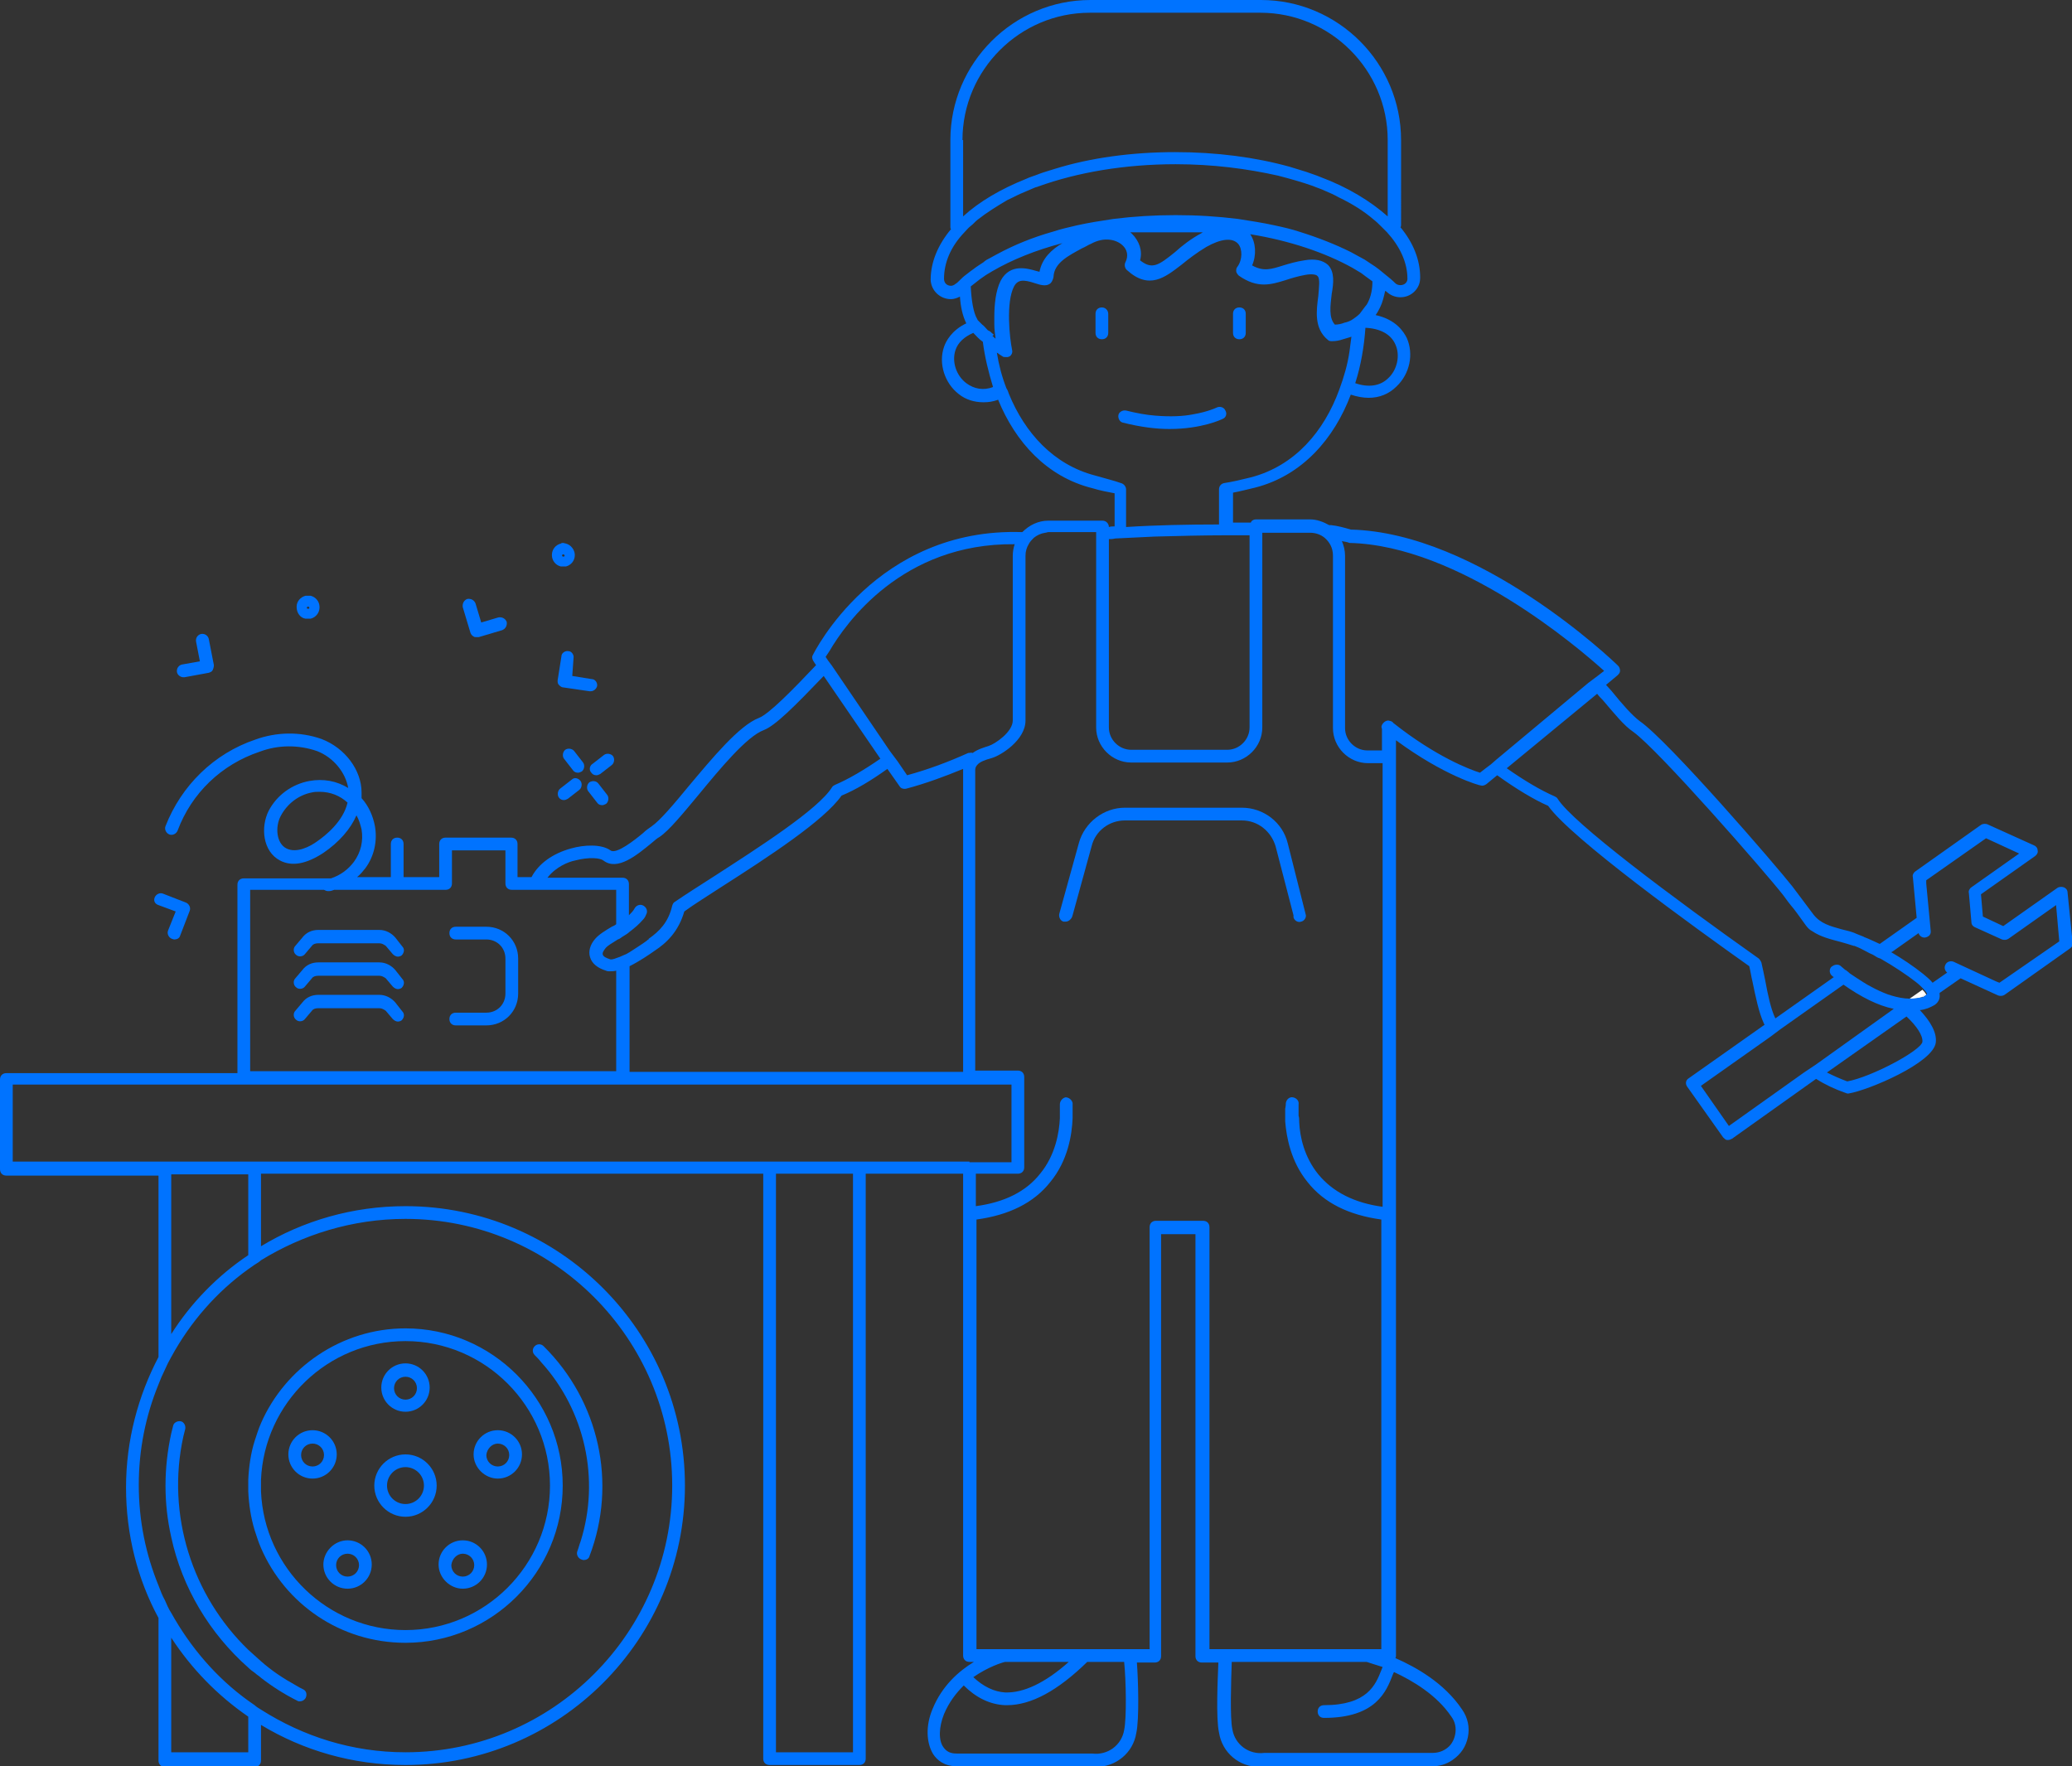 <?xml version="1.0" encoding="utf-8"?>
<!-- Generator: Adobe Illustrator 23.0.2, SVG Export Plug-In . SVG Version: 6.00 Build 0)  -->
<svg version="1.1" id="Layer_1" xmlns="http://www.w3.org/2000/svg" xmlns:xlink="http://www.w3.org/1999/xlink" x="0px" y="0px"
	 viewBox="0 0 325.5 277.5" style="enable-background:new 0 0 325.5 277.5;" xml:space="preserve">
<rect x="0" y="0" width="325.5" height="277.5" fill="#333333" stroke="none"/>
<style type="text/css">
	.st0{fill:#FFFFFF;}
	.st1{fill:#0073FF;}
</style>
<path class="st0" d="M302.6,156.3C302.6,156.3,302.6,156.3,302.6,156.3l-0.4,0.2C302.3,156.5,302.5,156.4,302.6,156.3z"/>
<path class="st0" d="M301.8,156.7c0.1,0,0.3-0.1,0.4-0.1l0.4-0.3c0-0.1,0-0.1-0.1-0.2C302.3,156.3,302.1,156.5,301.8,156.7z"/>
<path class="st0" d="M300,156.9c0.7,0,1.3,0,1.8-0.2c0.3-0.2,0.6-0.4,0.7-0.6c-0.1-0.2-0.3-0.4-0.5-0.6L300,156.9z"/>
<g>
	<path class="st1" d="M183.7,67.4c5.1,0,8.2-1.5,8.4-1.6c0.5-0.2,0.7-0.8,0.4-1.3c-0.2-0.5-0.8-0.7-1.3-0.5c0,0-1.4,0.7-3.8,1.1
		c-1.5,0.3-3.5,0.4-5.9,0.2c-1.4-0.1-3-0.4-4.6-0.8c-0.5-0.1-1.1,0.2-1.2,0.7s0.2,1.1,0.7,1.2C179.2,67.1,181.6,67.4,183.7,67.4z"/>
	<path class="st1" d="M324.8,140.2c0-0.4-0.3-0.7-0.6-0.8c-0.3-0.1-0.7-0.1-1,0.1l-8.5,6l-3.2-1.5l-0.3-3.5l8.5-6
		c0.3-0.2,0.5-0.6,0.4-0.9c0-0.4-0.3-0.7-0.6-0.8l-7.3-3.3c-0.3-0.1-0.7-0.1-1,0.1l-10.3,7.3c-0.3,0.2-0.5,0.6-0.4,0.9l0.6,6.4
		l-5.8,4.1c-0.9-0.4-1.7-0.8-2.5-1.1c-0.1-0.1-0.2-0.1-0.2-0.1c-0.3-0.1-0.7-0.3-1-0.4c-0.4-0.2-0.8-0.3-1.1-0.4
		c-0.4-0.1-0.8-0.2-1.2-0.3c-1.8-0.5-3.3-0.9-4.4-2.3c-0.6-0.8-1.2-1.6-1.8-2.4c-0.5-0.7-1-1.3-1.5-2c-2.5-3.2-19.5-22.9-24-26
		c-1.2-0.9-2.7-2.6-4.4-4.7c-0.3-0.3-0.6-0.7-0.9-1l1.8-1.5c0.2-0.2,0.4-0.4,0.4-0.7c0-0.3-0.1-0.6-0.3-0.8
		c-0.9-0.9-21.9-20.9-42-21.4c-1-0.3-2.1-0.6-3.1-0.7c-0.1,0-0.2,0-0.3,0c-0.9-0.5-1.9-0.9-3-0.9h-8.5c-0.4,0-0.7,0.2-0.8,0.5
		c-0.9,0-1.9,0-2.8,0v-4.7c1.1-0.2,2.2-0.5,3.5-0.8c7.4-1.9,12.4-7.7,15-14.6c0.9,0.3,1.9,0.5,2.8,0.5c1.7,0,3.2-0.6,4.4-1.8
		c2.1-2,2.7-5.1,1.6-7.6c-0.5-1-1.7-2.9-4.9-3.6c0.3-0.4,0.5-0.8,0.7-1.2c0.4-0.8,0.6-1.7,0.8-2.6c0.1,0,0.1,0.1,0.2,0.1
		c0.6,0.6,1.4,0.9,2.2,0.9c0,0,0,0,0,0c0.8,0,1.6-0.3,2.2-0.9c0.6-0.6,0.9-1.3,0.9-2.2c0-2.8-1.1-5.5-3.1-7.9
		c0.1-0.1,0.1-0.3,0.1-0.4V22c0-12.1-9.9-22-22-22h-26.8c-12.1,0-22,9.9-22,22v13.6c0,0.2,0,0.3,0.1,0.4c-2,2.4-3.2,5.1-3.2,8
		c0.1,1.7,1.5,3,3.2,3c0.5,0,1-0.2,1.4-0.4c0.1,1.5,0.4,3,1,4.2c-2.3,1.1-3.2,2.8-3.5,3.7c-0.9,2.6,0.1,5.7,2.3,7.4
		c1.1,0.9,2.5,1.3,3.9,1.3c0.8,0,1.5-0.1,2.3-0.4c2.7,6.6,7.6,12.1,14.8,13.9c1.3,0.4,2.5,0.6,3.5,0.8v5.2c-0.3,0-0.6,0-0.9,0.1
		c0-0.5-0.4-1-1-1h-8.5c-1.6,0-3,0.7-4.1,1.8c-23-0.8-32.8,19.1-32.9,19.3c-0.2,0.3-0.1,0.7,0.1,1l0.4,0.6c-3.6,3.8-7.4,7.7-9,8.3
		c-3.1,1.2-7.3,6.3-11,10.7c-2.3,2.8-4.5,5.4-5.8,6.3c-0.4,0.3-0.9,0.6-1.4,1.1c-1.2,1-4.2,3.4-5.1,2.7c-1.4-1-4.1-0.9-6.2-0.3
		c-2.9,0.8-5.1,2.4-6.2,4.5h-2.2v-5.2c0-0.6-0.4-1-1-1H70c-0.6,0-1,0.4-1,1v5.2h-5.6v-5.2c0-0.6-0.4-1-1-1s-1,0.4-1,1v5.2h-5.3
		c0.5-0.4,0.9-0.9,1.3-1.4c1.4-1.9,1.9-4.3,1.5-6.6c-0.3-1.6-1-3.2-2.1-4.4c0-0.3,0-0.6,0-0.9c0-3.5-2.6-7-6.3-8.4
		c-3.4-1.2-7.1-1.1-10.4,0.1c-6.5,2.2-11.6,7.2-14.1,13.6c-0.2,0.5,0.1,1.1,0.6,1.3c0.5,0.2,1.1-0.1,1.3-0.6
		c2.2-5.9,6.9-10.4,12.9-12.4c2.9-1.1,6.1-1.1,9-0.1c2.6,1,4.5,3.4,4.9,5.8c-1.8-1.1-3.9-1.5-6.1-1.1c-2.7,0.5-5.1,2.2-6.4,4.7
		c-1.3,2.6-0.9,6.4,1.8,7.8c1.9,1,4.2,0.5,6.8-1.2c2.5-1.7,4.3-3.8,5.2-5.9c0.4,0.7,0.6,1.4,0.8,2.2c0.3,1.8-0.1,3.6-1.2,5.1
		c-0.9,1.2-2.1,2.1-3.6,2.6H38.3c-0.6,0-1,0.4-1,1v29.6H1c-0.6,0-1,0.4-1,1v14.1c0,0.6,0.4,1,1,1h23.9v28.5
		c-3.2,6.1-5.1,13.1-5.1,20.5c0,7.4,1.8,14.4,5.1,20.5v22.4c0,0.6,0.4,1,1,1H40c0.6,0,1-0.4,1-1V271c6.6,4,14.4,6.3,22.7,6.3
		c24.2,0,43.9-19.7,43.9-43.9c0-24.2-19.7-43.9-43.9-43.9c-8.3,0-16.1,2.3-22.7,6.3v-11.4h78.9v91.9c0,0.6,0.4,1,1,1H135
		c0.6,0,1-0.4,1-1v-91.9h15.3v75.7c0,0.6,0.4,1,1,1h0.7c-2.3,1.4-5,3.7-6.5,7.4c-1.1,2.6-1,5.3,0.1,7.1c0.6,0.9,1.7,1.9,3.7,1.9
		h21.1c0.3,0,0.6,0.1,0.8,0.1c3.1,0,5.8-2.2,6.3-5.3c0.5-2.2,0.3-8.5,0.1-11.1h2.8c0.6,0,1-0.4,1-1v-66.3h5.4v66.3c0,0.6,0.4,1,1,1
		h2.6c-0.1,2.5-0.4,8.8,0.1,11c0.5,3.2,3.2,5.4,6.3,5.4c0.3,0,0.6,0,0.8-0.1H225c1.1,0,2.2-0.3,3.2-1c1.3-0.9,2.1-2.1,2.4-3.6
		c0.3-1.5,0-3-0.9-4.3c-2.8-4.2-7.3-6.7-10.5-8.1c0.1-0.1,0.1-0.3,0.1-0.4V119.6c0-1.4,0-2.4,0-3.3c7.6,5.6,13.1,7.1,13.3,7.1
		c0.3,0.1,0.6,0,0.9-0.2l1.7-1.4c2.9,2.1,5.9,3.9,8,4.8c3.6,5.1,23,19.1,31.6,25.2c0.2,0.8,0.3,1.6,0.5,2.4c0.5,2.4,1,4.9,1.8,6.6
		c0,0.1,0.1,0.1,0.1,0.2l-11.9,8.4c-0.5,0.3-0.6,0.9-0.2,1.4l5.6,7.9c0.2,0.2,0.4,0.4,0.6,0.4c0.1,0,0.1,0,0.2,0
		c0.2,0,0.4-0.1,0.6-0.2l13.2-9.4c1.4,0.9,2.9,1.6,4.6,2.2c0.1,0,0.2,0.1,0.3,0.1c0.1,0,0.1,0,0.2,0c3.1-0.5,13.3-4.8,13.7-8
		c0.2-1.6-0.9-3.4-2.5-5.1c0.9-0.1,1.6-0.4,2.3-0.8c0.6-0.4,0.9-1,0.8-1.7c0-0.1,0-0.1,0-0.2l3.3-2.3l5.9,2.7c0.3,0.1,0.7,0.1,1-0.1
		l10.3-7.3c0.3-0.2,0.5-0.6,0.4-0.9L324.8,140.2z M49.8,132.2c-1.1,0.8-3.2,1.9-4.8,1.1c-1.6-0.8-1.8-3.4-0.9-5.1
		c1-1.9,2.8-3.3,4.9-3.7c0.4-0.1,0.8-0.1,1.2-0.1c1.7,0,3.2,0.6,4.4,1.7C53.9,129.1,51.1,131.3,49.8,132.2z M208.6,41.6
		c-0.8-0.7-2-1-3.7-0.7c-1.3,0.2-2.3,0.5-3.3,0.8c-1.9,0.6-3.1,1-4.9,0c0.7-1.6,0.6-3.6-0.3-4.9c6.2,1,11.8,2.9,16.1,5.3
		c0.3,0.2,0.7,0.4,1,0.6c0.4,0.2,0.7,0.5,1,0.7c0.4,0.3,0.7,0.5,1.1,0.8c0,1.2-0.2,2.3-0.7,3.3c-0.1,0.2-0.2,0.4-0.4,0.6
		c-0.3,0.4-0.6,0.8-0.9,1.2c0,0,0,0,0,0c-0.3,0.3-0.7,0.6-1,0.8c-0.4,0.3-0.9,0.5-1.4,0.6c-0.5,0.2-1,0.3-1.5,0.3
		c-1-1.1-0.7-3-0.5-4.8C209.5,44.5,209.7,42.7,208.6,41.6z M219.2,54.1c0.8,1.7,0.3,4-1.1,5.3c-1.3,1.3-3.2,1.5-5.2,0.8
		c0.9-2.8,1.4-5.8,1.6-8.7C216.8,51.6,218.5,52.5,219.2,54.1z M151.2,22c0-11,9-20,20-20H198c11,0,20,9,20,20v12
		c-2.7-2.4-6.3-4.6-10.6-6.2c-0.7-0.3-1.4-0.5-2.2-0.8c-0.9-0.3-1.7-0.5-2.6-0.8c-5.4-1.5-11.5-2.3-18-2.3c-6.8,0-13.3,0.9-18.8,2.6
		c-0.9,0.3-1.7,0.5-2.5,0.8c-0.7,0.3-1.5,0.5-2.1,0.8c-4,1.6-7.4,3.6-9.9,5.9V22z M151.7,43.2c-0.4,0.3-0.7,0.6-1,0.9
		c-0.2,0.2-0.4,0.4-0.6,0.5c-0.2,0.2-0.5,0.3-0.7,0.3c-0.6,0-1.1-0.4-1.1-1.1c0-2.6,1.1-5.1,3.2-7.3c0.3-0.3,0.6-0.7,1-1
		c0.4-0.3,0.7-0.7,1.1-1c1.4-1.1,3-2.1,4.7-3.1c0.7-0.3,1.4-0.7,2.1-1c0.7-0.3,1.4-0.6,2.1-0.9c0.2-0.1,0.4-0.1,0.6-0.2
		c6.1-2.2,13.5-3.5,21.6-3.5c5.8,0,11.2,0.7,16.1,1.8c1.9,0.5,3.7,1,5.4,1.6c0.7,0.3,1.4,0.5,2,0.8c0.7,0.3,1.4,0.6,2.1,1
		c2.1,1,4,2.2,5.5,3.5c0.4,0.3,0.8,0.7,1.1,1c0.3,0.3,0.7,0.7,1,1c2,2.2,3.2,4.7,3.2,7.3c0,0.3-0.1,0.5-0.3,0.7
		c-0.2,0.2-0.5,0.3-0.8,0.3c0,0,0,0,0,0c-0.3,0-0.6-0.1-0.8-0.3c-0.5-0.5-1-0.9-1.5-1.3c-0.4-0.3-0.7-0.6-1.1-0.9
		c-0.4-0.3-0.8-0.6-1.3-0.9c-0.3-0.2-0.6-0.4-0.9-0.6c-0.4-0.2-0.7-0.4-1.1-0.6c-0.4-0.2-0.7-0.4-1.1-0.6c-2.4-1.2-5.2-2.3-8.1-3.2
		c-1.2-0.4-2.5-0.7-3.9-1c-1.8-0.4-3.8-0.7-5.7-1c-3.2-0.4-6.4-0.6-9.8-0.6c-3.4,0-6.6,0.2-9.8,0.6c-2,0.3-3.9,0.6-5.7,1
		c-1.3,0.3-2.6,0.6-3.8,1c-3.2,0.9-6.1,2.1-8.7,3.5c-0.4,0.2-0.7,0.4-1.1,0.6c-0.4,0.2-0.8,0.4-1.1,0.7c-0.6,0.4-1.1,0.7-1.6,1.1
		C152.3,42.7,152,43,151.7,43.2z M177.8,36.7c-0.1-0.1-0.2-0.1-0.2-0.2H189c-0.1,0-0.2,0.1-0.2,0.1c-1.7,0.9-3.1,2-4.2,3
		c-2.6,2.1-3.6,2.8-5.5,1.3C179.5,39.4,179,37.9,177.8,36.7z M151.8,60.2c-1.6-1.2-2.3-3.4-1.7-5.2c0.4-1.2,1.4-2.1,2.8-2.7
		c0.5,0.5,0.9,1,1.5,1.4c0.3,2.4,0.9,4.8,1.6,7.1C154.5,61.4,153,61.1,151.8,60.2z M155.9,52.4c-0.2-0.2-0.4-0.4-0.7-0.5
		c0,0,0,0-0.1-0.1c-0.3-0.3-0.5-0.6-0.8-0.8c-0.1-0.1-0.2-0.2-0.3-0.3c-0.1-0.1-0.3-0.3-0.4-0.4c0-0.1-0.1-0.1-0.1-0.2
		c-0.6-1-0.9-3-1-5.1c0.5-0.4,0.9-0.7,1.4-1.1c0.3-0.2,0.7-0.5,1-0.7c0.3-0.2,0.7-0.4,1-0.6c3.1-1.8,6.8-3.3,11-4.4
		c-1.7,1-3.2,2.4-3.6,4.5c-0.1,0-0.3-0.1-0.4-0.1c-1.4-0.4-4.2-1.3-5.7,1.5c-0.8,1.6-1,3.8-1,5.8c0,0.3,0,0.7,0,1
		c0,0.8,0.1,1.6,0.2,2.3c-0.2-0.1-0.3-0.3-0.5-0.4C156.2,52.6,156.1,52.5,155.9,52.4z M172,74.7c-6.5-1.7-11-6.7-13.5-12.8
		c-0.1-0.3-0.2-0.6-0.4-0.9c-0.7-1.8-1.2-3.7-1.5-5.6c0.2,0.1,0.4,0.3,0.6,0.4c0.1,0.1,0.2,0.1,0.3,0.2c0.1,0.1,0.3,0.1,0.5,0.1
		c0.1,0,0.2,0,0.3,0c0.1,0,0.2-0.1,0.3-0.1c0.3-0.2,0.5-0.6,0.4-1c-0.4-1.9-1-7.5,0.3-10c0.6-1.1,1.5-1.1,3.3-0.5
		c0.9,0.3,1.7,0.5,2.3,0.1c0.2-0.1,0.5-0.5,0.6-1.1c0.1-2.2,2.3-3.3,4.5-4.5c0.5-0.2,0.9-0.5,1.4-0.7c2-1.1,3.9-0.7,4.9,0.2
		c0.8,0.7,1,1.7,0.5,2.7c-0.2,0.4-0.1,0.9,0.2,1.2c3.5,3.2,6,1.2,8.6-0.8c1.1-0.9,2.4-1.9,3.9-2.8c2.3-1.3,4.1-1.5,5-0.5
		c0.7,0.8,0.7,2.5-0.1,3.6c-0.2,0.2-0.2,0.5-0.2,0.7s0.2,0.5,0.4,0.7c3,2.1,5.1,1.4,7.4,0.7c0.9-0.3,1.9-0.6,3-0.8
		c1-0.2,1.8-0.1,2,0.2c0.4,0.4,0.2,1.8,0.1,3.1c-0.3,2.3-0.7,5.1,1.5,6.9c0.2,0.2,0.4,0.2,0.7,0.2c0.6,0,1.1-0.1,1.7-0.3
		c0.3-0.1,0.7-0.2,1-0.3c0.1,0,0.2-0.1,0.3-0.1c-0.1,0.8-0.2,1.5-0.3,2.3c-0.3,2.1-0.9,4.1-1.6,6c-2.4,6.6-7,12-13.9,13.8
		c-1.6,0.4-2.9,0.7-4.2,0.9c-0.5,0.1-0.8,0.5-0.8,1v5.5c-4.8,0-9.9,0.1-14.6,0.4v-5.9c0-0.5-0.4-0.9-0.8-1
		C175,75.5,173.7,75.2,172,74.7z M174.2,84.7c0.3,0,0.6,0,1-0.1c2-0.1,4.1-0.2,6.2-0.3c3.8-0.1,7.7-0.2,11.3-0.2c0.3,0,0.7,0,1,0
		c0.9,0,1.8,0,2.6,0v30.2c0,1.9-1.6,3.5-3.5,3.5h-15.1c-1.9,0-3.5-1.6-3.5-3.5V84.7z M130.3,102.3c2.5-4.3,11.4-17,29.1-16.8
		c-0.2,0.6-0.3,1.2-0.3,1.9v25.8c0,1.8-2.8,3.7-3.8,4c-0.6,0.2-1.7,0.5-2.5,1.1c-0.2-0.1-0.4,0-0.7,0c-3.1,1.4-6.3,2.6-9.6,3.5
		l-1.5-2.2l-0.6-0.8l-0.6-0.8l-9.1-13.4l-0.6-0.8l-0.4-0.6C129.9,102.9,130.1,102.6,130.3,102.3z M151.3,120.8c0,0.1,0,0.1,0,0.2
		v47.4H98.9v-16.6c1.6-0.8,3.2-1.9,3.9-2.4c2-1.3,3.8-3.1,4.7-6.2c1.5-1.1,3.6-2.4,5.9-3.9c7.2-4.6,16.1-10.4,18.8-14.3
		c2.2-0.9,4.7-2.4,7.2-4.2l1.9,2.7c0.2,0.4,0.7,0.5,1.1,0.4C145.4,123.1,148.4,122,151.3,120.8z M90.3,135.2c2.3-0.6,4-0.4,4.5,0
		c2.2,1.7,5.3-0.9,7.5-2.7c0.5-0.4,0.9-0.8,1.3-1c1.5-1,3.7-3.7,6.2-6.7c3.3-4,7.5-9.1,10.2-10.1c1.8-0.7,4.8-3.7,9.4-8.5l8.9,13
		c-2.6,1.8-5,3.2-7.1,4.1c-0.2,0.1-0.4,0.2-0.5,0.4c-2.2,3.5-11.6,9.5-18.4,13.9c-2.5,1.6-4.7,3-6.3,4.1c-0.2,0.1-0.3,0.3-0.4,0.6
		c-0.6,2.6-2,4-3.7,5.2l0,0.1c-0.1,0-0.2,0.1-0.3,0.2c-0.8,0.6-1.8,1.2-2.7,1.8c-0.3,0.2-0.7,0.4-1,0.5c-0.4,0.2-0.7,0.3-1,0.4
		c0,0,0,0,0,0c-0.5,0.2-0.9,0.3-1.1,0.2c-0.6-0.2-1-0.4-1.1-0.7c-0.1-0.3,0.1-0.6,0.4-1c0.3-0.4,1-0.8,1.8-1.3c0,0,0,0,0,0
		c0.1-0.1,0.2-0.1,0.4-0.2c0.2-0.1,0.4-0.3,0.6-0.4c0.3-0.2,0.7-0.4,1-0.7c0,0,0,0,0,0c0.8-0.6,1.5-1.2,2.1-1.9
		c0.2-0.2,0.4-0.5,0.5-0.8c0.3-0.5,0.1-1.1-0.4-1.4c-0.5-0.3-1.1-0.1-1.4,0.4c-0.2,0.4-0.5,0.7-0.9,1.1v-4.9c0-0.6-0.4-1-1-1h0H86
		C87.3,136.2,89.3,135.4,90.3,135.2z M39.3,139.8h11.6c0.2,0.1,0.4,0.2,0.6,0.2c0.1,0,0.1,0,0.2,0c0.3,0,0.5-0.1,0.8-0.2H70
		c0.6,0,1-0.4,1-1v-5.2h8.4v5.2c0,0.6,0.4,1,1,1h3.8h12.6v5.4c-0.2,0.2-0.5,0.3-0.7,0.4c-1,0.6-2,1.2-2.6,1.9
		c-0.8,0.9-1.1,2-0.8,2.9c0.3,1,1.2,1.7,2.5,2.1c0.2,0.1,0.4,0.1,0.6,0.1c0.3,0,0.6,0,1-0.1v15.8H39.3V139.8z M39,275.3H26.9v-18
		c3.2,4.9,7.3,9.1,12.1,12.4V275.3z M63.7,191.5c23.1,0,41.9,18.8,41.9,41.9s-18.8,41.9-41.9,41.9c-8.4,0-16.1-2.5-22.7-6.7
		c-0.3-0.2-0.7-0.4-1-0.7c-0.3-0.2-0.7-0.5-1-0.7c-5-3.6-9.1-8.4-12.1-13.8c-0.4-0.6-0.7-1.3-1-2c-0.4-0.7-0.7-1.5-1-2.3
		c-2-4.9-3.1-10.2-3.1-15.8s1.1-10.9,3.1-15.8c0.3-0.8,0.6-1.5,1-2.3c0.3-0.7,0.6-1.3,1-2c3-5.5,7.1-10.2,12.1-13.8
		c0.3-0.2,0.7-0.5,1-0.7c0.3-0.2,0.7-0.4,1-0.7C47.5,194,55.3,191.5,63.7,191.5z M26.9,209.6v-25.1H39v12.7
		C34.2,200.4,30,204.7,26.9,209.6z M134,275.3h-12.1v-90.9H134V275.3z M152.3,182.5h-1h-16.1h-14.5H40.2H25.7H2v-12.1h149.3h1h1h1.6
		h1h1h2v3.4v1v1v6.8h-5.6H152.3z M176.6,271.8c-0.4,2.4-2.6,4-5,3.7c0,0-0.1,0-0.1,0h-21.2c-1,0-1.6-0.3-2.1-1
		c-0.8-1.1-0.7-3.2,0.1-5.2c0.8-1.9,1.9-3.3,3.1-4.5c1.9,1.9,4.1,3,6.5,3.1c0.1,0,0.2,0,0.3,0c3.8,0,8-2.3,12.6-6.8h5.8
		C176.9,264.1,177,269.9,176.6,271.8z M152.9,263.5c2.3-1.6,4.5-2.3,5-2.4h10c-3.7,3.3-7.1,4.9-10,4.8
		C156.2,265.8,154.5,265,152.9,263.5z M190,259.1v-66.3c0-0.6-0.4-1-1-1h-7.4c-0.6,0-1,0.4-1,1v66.3h-2.8h-7.1h-0.1h-12.7h-4.5
		v-67.5c5.1-0.7,9-2.6,11.6-5.9c2.8-3.4,3.4-7.5,3.5-10c0-0.4,0-0.7,0-1c0-0.4,0-0.8,0-1c0-0.2,0-0.4,0-0.4
		c-0.1-0.5-0.6-0.9-1.1-0.9c-0.5,0.1-0.9,0.6-0.9,1.1c0,0,0,0.1,0,0.2c0,0.2,0,0.4,0,0.8c0,0.1,0,0.1,0,0.2c0,0.3,0,0.6,0,1
		c-0.1,2.2-0.7,5.8-3.1,8.7c-2.2,2.8-5.6,4.5-10.1,5.1c0,0,0,0,0,0l0,0v-5.1h4.5h2.1c0.6,0,1-0.4,1-1v-2.6v-5.2v-1v-1v-4.4
		c0-0.6-0.4-1-1-1H157h-1h-1h-1.8v-34.7v-7.1V121c0-0.3,0.1-0.6,0.3-0.8c0.4-0.5,1.2-0.8,2.3-1.1c1.4-0.4,5.3-2.8,5.3-5.9V87.3
		c0-0.7,0.2-1.3,0.5-1.8c0.2-0.4,0.5-0.7,0.8-1c0.5-0.4,1.1-0.7,1.8-0.8c0.2,0,0.3-0.1,0.5-0.1h0.7h6.8v0.2v1v29.5
		c0,3,2.5,5.5,5.5,5.5h15.1c3,0,5.5-2.5,5.5-5.5V84.2v-0.5h7.5c0.9,0,1.7,0.3,2.3,0.8c0.8,0.7,1.3,1.6,1.3,2.8v27.1
		c0,3,2.5,5.5,5.5,5.5h2.3h0v35.6V176v13.6l0,0c0,0,0,0,0,0c-4.4-0.6-7.8-2.3-10.1-5.1c-2.2-2.7-2.9-5.9-3-8.2c0-0.4,0-0.7-0.1-1
		c0-0.3,0-0.6,0-0.8c0-0.1,0-0.1,0-0.2c0-0.5,0-0.7,0-0.8c0.1-0.5-0.3-1-0.9-1.1c-0.5-0.1-1,0.3-1.1,0.9c0,0.1,0,0.4-0.1,0.9
		c0,0.3,0,0.6,0,1c0,0.3,0,0.6,0,1c0.2,2.5,0.9,6.3,3.5,9.5c2.6,3.3,6.5,5.2,11.6,5.9v67.5h-2.3h-22.4H190z M228,269.7
		c0.6,0.8,0.8,1.8,0.6,2.8s-0.7,1.8-1.5,2.3c-0.6,0.4-1.3,0.6-2.1,0.6h-26.3c0,0-0.1,0-0.1,0c-2.4,0.3-4.6-1.3-5-3.7
		c-0.4-1.8-0.2-7.6-0.1-10.6h21.2c0.3,0.1,1.2,0.4,2.5,0.8c-0.1,0.2-0.1,0.3-0.2,0.5c-0.9,2.3-2.2,5.5-9,5.5c-0.6,0-1,0.4-1,1
		s0.4,1,1,1c8.2,0,9.8-4.2,10.8-6.8c0.1-0.2,0.1-0.3,0.2-0.4C222,264.1,225.7,266.3,228,269.7z M235,119.4l-0.8,0.7l-0.8,0.6
		l-0.9,0.7c-1.6-0.5-6.9-2.5-13.6-7.8c-0.2-0.3-0.4-0.3-0.8-0.4c-0.4,0-0.8,0.3-1,0.7c-0.1,0.2-0.1,0.4,0,0.6c0,0.4,0,1.6,0,3.4
		h-2.3c-1.9,0-3.5-1.6-3.5-3.5V87.3c0-0.8-0.2-1.6-0.5-2.3c0.3,0.1,0.6,0.1,0.9,0.2c0.1,0,0.2,0.1,0.3,0.1
		c17.2,0.4,35.9,16.4,40,20.1l-0.9,0.7l-0.8,0.6l-0.8,0.6L235,119.4z M285.2,167.3l-0.9,0.6l-0.9,0.6l-11.8,8.4l-4.4-6.3l10.9-7.7
		l0.8-0.6l0.8-0.6l9.9-7c2.7,1.9,5.4,3.3,7.9,3.8L285.2,167.3z M302,163.7c-0.3,1.4-8,5.5-11.8,6.2c-1.1-0.4-2.2-0.9-3.2-1.4
		l12.5-8.8C301.1,161.2,302.1,162.7,302,163.7z M302.2,156.6c-0.1,0.1-0.3,0.1-0.4,0.1c-0.5,0.1-1.1,0.2-1.8,0.2
		c-0.9,0-1.9-0.2-2.9-0.5c-0.2-0.1-0.4-0.1-0.6-0.2c-0.8-0.3-1.7-0.7-2.6-1.2c-0.8-0.4-1.5-0.9-2.3-1.4c-0.3-0.2-0.6-0.4-0.9-0.6
		c-0.2-0.1-0.3-0.3-0.5-0.4c-0.1-0.1-0.2-0.2-0.3-0.2c-0.2-0.2-0.5-0.4-0.7-0.6c-0.3-0.3-0.8-0.3-1.2-0.1c-0.1,0.1-0.2,0.1-0.3,0.2
		c-0.4,0.4-0.3,1.1,0.1,1.4c0.1,0.1,0.2,0.2,0.3,0.2l-9.2,6.5c-0.7-1.4-1.2-3.8-1.6-6c-0.2-1-0.4-1.9-0.6-2.8
		c-0.1-0.2-0.2-0.4-0.4-0.6c-13.7-9.7-29.2-21.3-31.6-25.1c-0.1-0.2-0.3-0.3-0.5-0.4c-2.1-0.9-4.8-2.5-7.5-4.4l14.2-11.7
		c0.3,0.4,0.6,0.7,0.9,1c1.8,2.1,3.3,4,4.8,5c4,2.9,20.6,21.9,23.5,25.6c0,0,0,0,0,0c0.5,0.7,1.1,1.5,1.7,2.2
		c0.7,0.9,1.3,1.8,1.9,2.6c0.3,0.4,0.6,0.7,1,0.9c1.3,0.9,3,1.3,4.5,1.7c0.7,0.2,1.4,0.4,2,0.6c0,0,0.1,0,0.1,0
		c0.2,0.1,0.3,0.1,0.5,0.2c0.5,0.2,1,0.5,1.6,0.8c0.3,0.2,0.7,0.3,1,0.5c0.3,0.2,0.6,0.4,1,0.5c2.1,1.2,4.2,2.6,5.6,3.7
		c0.4,0.3,0.7,0.6,0.9,0.8c0.1,0.1,0.1,0.1,0.2,0.2c0.2,0.2,0.4,0.5,0.5,0.6c0,0.1,0.1,0.1,0.1,0.2c0,0,0,0,0,0.1
		C302.5,156.4,302.3,156.5,302.2,156.6z M314.1,154.4l-0.5-0.2c0,0,0,0,0,0l-6.7-3.1c-0.5-0.2-1.1,0-1.3,0.5
		c-0.2,0.4-0.1,0.9,0.3,1.2l-2.3,1.6c-0.4-0.5-0.9-0.9-1.5-1.4c-1.5-1.2-3.3-2.4-5-3.4l0.2-0.1l4.1-2.9c0.1,0.4,0.5,0.7,0.9,0.7
		c0,0,0.1,0,0.1,0c0.6-0.1,1-0.5,0.9-1.1l-0.7-7.4c0,0,0,0,0,0l0-0.5l9.4-6.6l5.2,2.4l-7.5,5.3c-0.3,0.2-0.5,0.6-0.4,0.9l0.4,4.6
		c0,0.4,0.3,0.7,0.6,0.8l4.2,1.9c0.3,0.1,0.7,0.1,1-0.1l7.5-5.3l0.5,5.7L314.1,154.4z"/>
	<path class="st1" d="M203.2,144.1c0.1,0.5,0.7,0.9,1.2,0.7c0.5-0.1,0.9-0.7,0.7-1.2l-2.8-11.1c-0.8-3.3-3.8-5.6-7.2-5.6h-18.4
		c-3.3,0-6.3,2.3-7.2,5.5l-3.1,11.2c-0.1,0.5,0.2,1.1,0.7,1.2c0.1,0,0.2,0,0.3,0c0.4,0,0.8-0.3,1-0.7l0.1-0.3l3-10.9
		c0.6-2.4,2.8-4,5.2-4h18.4c2.5,0,4.6,1.7,5.3,4.1l2.8,10.8L203.2,144.1z"/>
	<path class="st1" d="M88.1,89c0.1,0,0.2,0,0.4,0s0.2,0,0.4,0c0.8-0.2,1.4-0.9,1.4-1.8c0-0.8-0.6-1.6-1.4-1.8
		c-0.1,0-0.3-0.1-0.4-0.1s-0.3,0-0.4,0.1c-0.8,0.2-1.4,0.9-1.4,1.8C86.7,88.1,87.3,88.8,88.1,89z M88.5,87.1c0.1,0,0.2,0.1,0.2,0.2
		c0,0.2-0.4,0.2-0.4,0C88.3,87.1,88.4,87.1,88.5,87.1z"/>
	<path class="st1" d="M48,97.2c0.1,0,0.2,0,0.4,0c0.1,0,0.2,0,0.4,0c0.8-0.2,1.4-0.9,1.4-1.8s-0.6-1.6-1.4-1.8c-0.1,0-0.2,0-0.4,0
		c-0.1,0-0.3,0-0.4,0c-0.8,0.2-1.4,0.9-1.4,1.7c0,0,0,0.1,0,0.1c0,0,0,0,0,0C46.6,96.3,47.2,97.1,48,97.2z M48.4,95.3
		c0.1,0,0.2,0.1,0.2,0.2c0,0.2-0.4,0.2-0.4,0C48.2,95.4,48.3,95.3,48.4,95.3z"/>
	<path class="st1" d="M91.6,119.8l-1.4-1.8c-0.3-0.4-1-0.5-1.4-0.2c-0.4,0.3-0.5,1-0.2,1.4L90,121c0.2,0.3,0.5,0.4,0.8,0.4
		c0.2,0,0.4-0.1,0.6-0.2C91.8,120.9,91.9,120.2,91.6,119.8z"/>
	<path class="st1" d="M92.6,122.9c-0.4,0.3-0.5,1-0.2,1.4l1.4,1.8c0.2,0.3,0.5,0.4,0.8,0.4c0.2,0,0.4-0.1,0.6-0.2
		c0.4-0.3,0.5-1,0.2-1.4l-1.4-1.8C93.7,122.7,93.1,122.6,92.6,122.9z"/>
	<path class="st1" d="M89.8,122.5l-1.8,1.4c-0.4,0.3-0.5,1-0.2,1.4c0.2,0.3,0.5,0.4,0.8,0.4c0.2,0,0.4-0.1,0.6-0.2l1.8-1.4
		c0.4-0.3,0.5-1,0.2-1.4C90.8,122.2,90.2,122.1,89.8,122.5z"/>
	<path class="st1" d="M92.9,121.4c0.2,0.3,0.5,0.4,0.8,0.4c0.2,0,0.4-0.1,0.6-0.2l1.8-1.4c0.4-0.3,0.5-1,0.2-1.4
		c-0.3-0.4-1-0.5-1.4-0.2l-1.8,1.4C92.6,120.3,92.5,121,92.9,121.4z"/>
	<path class="st1" d="M90.1,103.4c0.1-0.5-0.3-1.1-0.8-1.1c-0.5-0.1-1.1,0.3-1.1,0.8l-0.6,3.8c0,0.3,0,0.5,0.2,0.7
		c0.2,0.2,0.4,0.4,0.7,0.4l4.1,0.6c0.1,0,0.1,0,0.2,0c0.5,0,0.9-0.4,1-0.8c0.1-0.5-0.3-1.1-0.8-1.1l-3.1-0.5L90.1,103.4z"/>
	<path class="st1" d="M73.9,99.4c0.1,0.3,0.3,0.5,0.5,0.6c0.1,0.1,0.3,0.1,0.5,0.1c0.1,0,0.2,0,0.3,0l3.7-1.1
		c0.5-0.2,0.8-0.7,0.7-1.3c-0.2-0.5-0.7-0.8-1.3-0.7l-2.7,0.8l-0.9-3c-0.2-0.5-0.7-0.8-1.3-0.7c-0.5,0.2-0.8,0.7-0.7,1.3L73.9,99.4z
		"/>
	<path class="st1" d="M28.8,106.4c0.1,0,0.1,0,0.2,0l3.8-0.7c0.3-0.1,0.5-0.2,0.6-0.4c0.1-0.2,0.2-0.5,0.2-0.8l-0.8-4.1
		c-0.1-0.5-0.6-0.9-1.2-0.8c-0.5,0.1-0.9,0.6-0.8,1.2l0.6,3.1l-2.8,0.5c-0.5,0.1-0.9,0.6-0.8,1.2C27.9,106.1,28.4,106.4,28.8,106.4z
		"/>
	<path class="st1" d="M24.9,142.2l2.7,1l-1.2,3c-0.2,0.5,0.1,1.1,0.6,1.3c0.1,0,0.2,0.1,0.4,0.1c0.4,0,0.8-0.2,0.9-0.6l1.5-3.9
		c0.2-0.5-0.1-1.1-0.6-1.3l-3.6-1.4c-0.5-0.2-1.1,0.1-1.3,0.6C24.1,141.5,24.3,142,24.9,142.2z"/>
	<path class="st1" d="M76.4,145.6h-4.8c-0.6,0-1,0.4-1,1s0.4,1,1,1h4.8c1.7,0,3,1.3,3,3v5.5c0,1.7-1.3,3-3,3h-4.8c-0.6,0-1,0.4-1,1
		s0.4,1,1,1h4.8c2.8,0,5-2.2,5-5v-5.5C81.4,147.8,79.2,145.6,76.4,145.6z"/>
	<path class="st1" d="M47.6,265.4c-0.4-0.2-0.8-0.4-1.1-0.6c-2-1.1-3.8-2.3-5.5-3.8c-0.3-0.3-0.7-0.6-1-0.9c-0.3-0.3-0.7-0.6-1-0.9
		c-8.8-8.5-12.9-21.2-10.2-33.5c0.1-0.4,0.2-0.8,0.3-1.2c0.1-0.5-0.2-1.1-0.7-1.2c-0.5-0.1-1.1,0.2-1.2,0.7
		c-0.1,0.4-0.2,0.8-0.3,1.2c-1.2,5.5-1.2,11,0,16.3c1.7,7.9,6,15.1,12.1,20.5c0.3,0.3,0.7,0.6,1,0.8c0.3,0.3,0.7,0.5,1,0.8
		c1.8,1.4,3.7,2.6,5.7,3.6c0.1,0.1,0.3,0.1,0.4,0.1c0.4,0,0.7-0.2,0.9-0.5C48.3,266.2,48.1,265.6,47.6,265.4z"/>
	<path class="st1" d="M85,214c6.9,7.6,9.3,18.4,6.2,28.2c-0.2,0.5-0.3,1-0.5,1.5c-0.2,0.5,0.1,1.1,0.6,1.3c0.1,0,0.2,0.1,0.4,0.1
		c0.4,0,0.8-0.2,0.9-0.6c4.4-11.5,1.5-24.4-7.2-33c-0.4-0.4-1-0.4-1.4,0c-0.4,0.4-0.4,1,0,1.4C84.3,213.2,84.7,213.6,85,214z"/>
	<path class="st1" d="M40,226.4c-0.6,1.9-0.9,4-1,6.1c0,0.3,0,0.6,0,0.9s0,0.6,0,0.9c0.1,2.1,0.4,4.1,1,6.1c0.3,0.9,0.6,1.9,1,2.8
		c3.8,8.8,12.5,14.9,22.7,14.9c13.6,0,24.7-11.1,24.7-24.7s-11.1-24.7-24.7-24.7c-10.1,0-18.9,6.2-22.7,14.9
		C40.6,224.5,40.3,225.5,40,226.4z M63.7,210.7c12.5,0,22.7,10.2,22.7,22.7s-10.2,22.7-22.7,22.7c-12.2,0-22.2-9.7-22.7-21.8
		c0-0.3,0-0.6,0-0.9s0-0.6,0-0.9C41.5,220.4,51.5,210.7,63.7,210.7z"/>
	<path class="st1" d="M63.7,238.3c2.7,0,4.9-2.2,4.9-4.9s-2.2-4.9-4.9-4.9s-4.9,2.2-4.9,4.9S61,238.3,63.7,238.3z M63.7,230.5
		c1.6,0,2.9,1.3,2.9,2.9s-1.3,2.9-2.9,2.9s-2.9-1.3-2.9-2.9S62.1,230.5,63.7,230.5z"/>
	<path class="st1" d="M78.2,232.3c2.1,0,3.8-1.7,3.8-3.8s-1.7-3.8-3.8-3.8s-3.8,1.7-3.8,3.8S76.2,232.3,78.2,232.3z M78.2,226.8
		c1,0,1.8,0.8,1.8,1.8c0,1-0.8,1.8-1.8,1.8s-1.8-0.8-1.8-1.8C76.5,227.6,77.3,226.8,78.2,226.8z"/>
	<path class="st1" d="M72.7,249.6c2.1,0,3.8-1.7,3.8-3.8s-1.7-3.8-3.8-3.8s-3.8,1.7-3.8,3.8S70.7,249.6,72.7,249.6z M72.7,244.1
		c1,0,1.8,0.8,1.8,1.8c0,1-0.8,1.8-1.8,1.8s-1.8-0.8-1.8-1.8C71,244.9,71.8,244.1,72.7,244.1z"/>
	<path class="st1" d="M50.8,245.8c0,2.1,1.7,3.8,3.8,3.8s3.8-1.7,3.8-3.8s-1.7-3.8-3.8-3.8S50.8,243.8,50.8,245.8z M54.6,244.1
		c1,0,1.8,0.8,1.8,1.8c0,1-0.8,1.8-1.8,1.8s-1.8-0.8-1.8-1.8C52.8,244.9,53.6,244.1,54.6,244.1z"/>
	<path class="st1" d="M49.1,232.3c2.1,0,3.8-1.7,3.8-3.8s-1.7-3.8-3.8-3.8s-3.8,1.7-3.8,3.8S47,232.3,49.1,232.3z M49.1,226.8
		c1,0,1.8,0.8,1.8,1.8c0,1-0.8,1.8-1.8,1.8s-1.8-0.8-1.8-1.8C47.3,227.6,48.1,226.8,49.1,226.8z"/>
	<path class="st1" d="M63.7,221.8c2.1,0,3.8-1.7,3.8-3.8s-1.7-3.8-3.8-3.8s-3.8,1.7-3.8,3.8S61.6,221.8,63.7,221.8z M63.7,216.3
		c1,0,1.8,0.8,1.8,1.8s-0.8,1.8-1.8,1.8s-1.8-0.8-1.8-1.8S62.7,216.3,63.7,216.3z"/>
	<path class="st1" d="M62.1,152.4c-0.6-0.7-1.5-1.2-2.5-1.2H50c-1,0-1.9,0.4-2.5,1.2l-1.1,1.3c-0.4,0.4-0.3,1.1,0.1,1.4
		c0.4,0.4,1.1,0.3,1.4-0.1l1.1-1.3c0.2-0.3,0.6-0.4,1-0.4h9.6c0.4,0,0.7,0.2,1,0.4l1.1,1.3c0.2,0.2,0.5,0.4,0.8,0.4
		c0.2,0,0.5-0.1,0.6-0.2c0.4-0.4,0.5-1,0.1-1.4L62.1,152.4z"/>
	<path class="st1" d="M62.1,157.5c-0.6-0.7-1.5-1.2-2.5-1.2H50c-1,0-1.9,0.4-2.5,1.2l-1.1,1.3c-0.4,0.4-0.3,1.1,0.1,1.4
		c0.4,0.4,1.1,0.3,1.4-0.1l1.1-1.3c0.2-0.3,0.6-0.4,1-0.4h9.6c0.4,0,0.7,0.2,1,0.4l1.1,1.3c0.2,0.2,0.5,0.4,0.8,0.4
		c0.2,0,0.5-0.1,0.6-0.2c0.4-0.4,0.5-1,0.1-1.4L62.1,157.5z"/>
	<path class="st1" d="M62.1,147.3c-0.6-0.7-1.5-1.2-2.5-1.2H50c-1,0-1.9,0.4-2.5,1.2l-1.1,1.3c-0.4,0.4-0.3,1.1,0.1,1.4
		c0.4,0.4,1.1,0.3,1.4-0.1l1.1-1.3c0.2-0.3,0.6-0.4,1-0.4h9.6c0.4,0,0.7,0.2,1,0.4l1.1,1.3c0.2,0.2,0.5,0.4,0.8,0.4
		c0.2,0,0.5-0.1,0.6-0.2c0.4-0.4,0.5-1,0.1-1.4L62.1,147.3z"/>
	<path class="st1" d="M194.7,53.3c0.6,0,1-0.4,1-1v-3c0-0.6-0.4-1-1-1s-1,0.4-1,1v3C193.7,52.9,194.1,53.3,194.7,53.3z"/>
	<path class="st1" d="M173.1,48.3c-0.6,0-1,0.4-1,1v3c0,0.6,0.4,1,1,1s1-0.4,1-1v-3C174.1,48.8,173.7,48.3,173.1,48.3z"/>
</g>
</svg>
